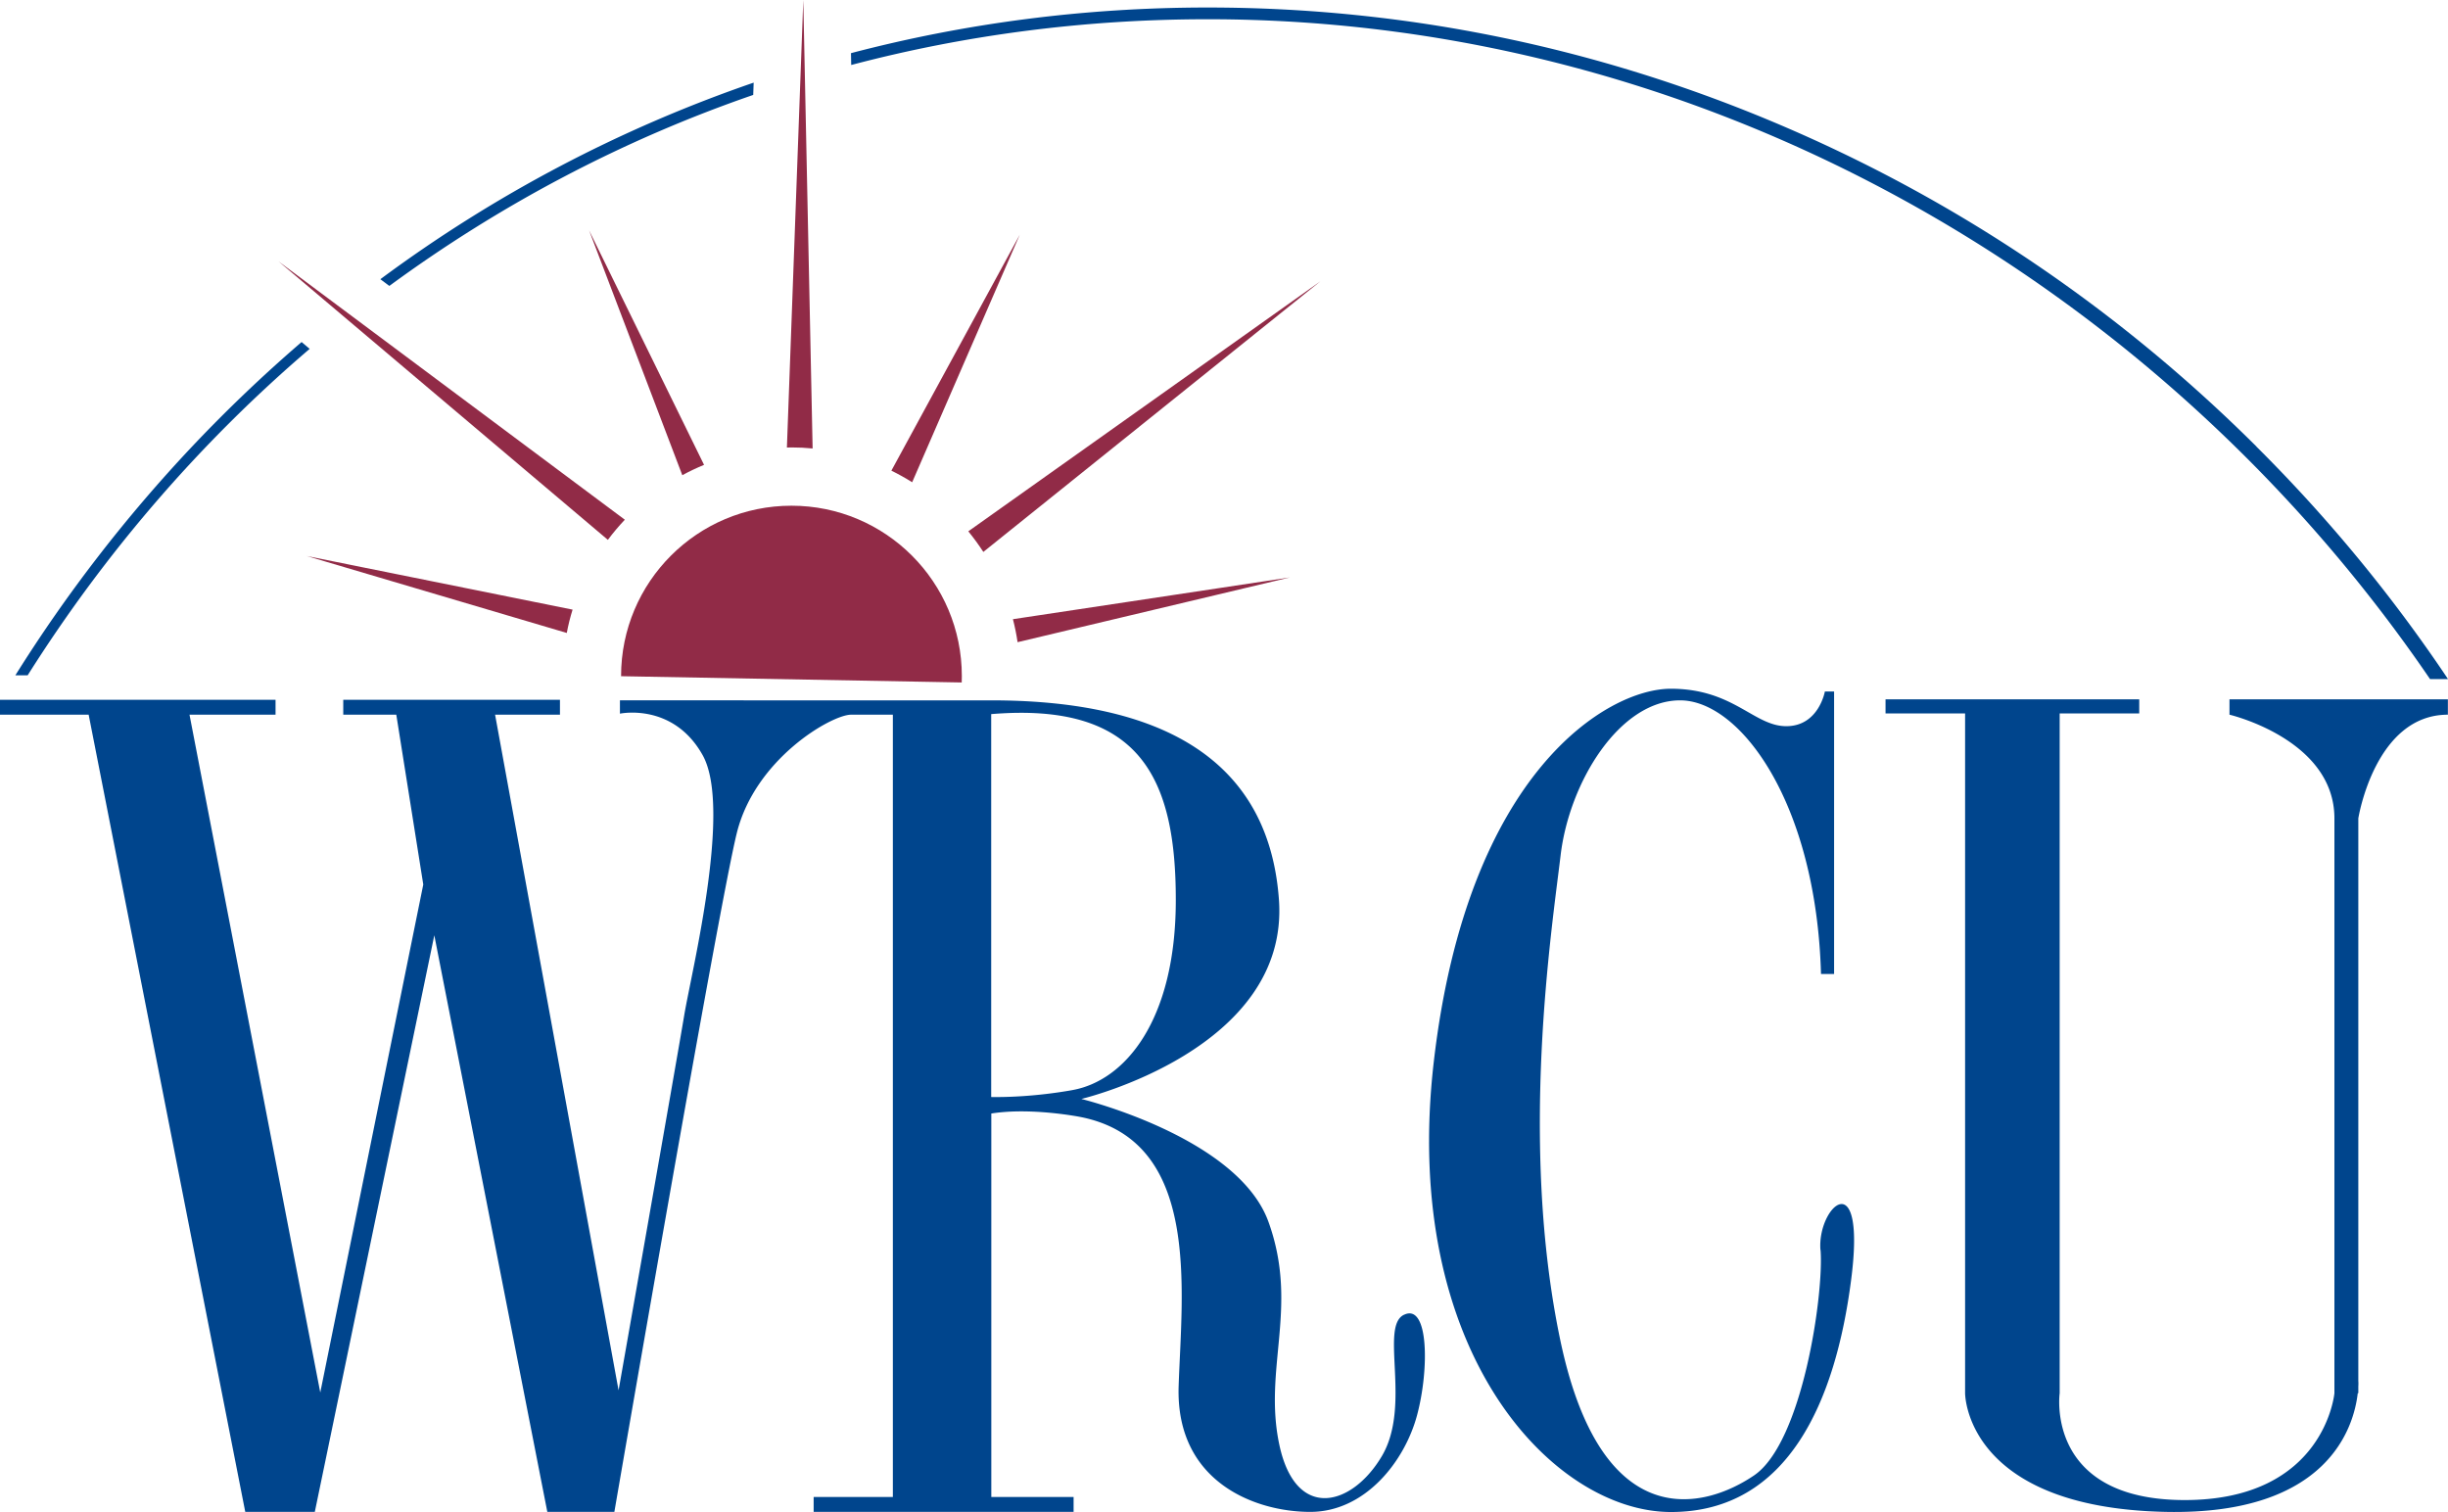 <svg xmlns="http://www.w3.org/2000/svg" viewBox="0 0 215.09 132.84"><path d="M54.57 59.42v-.02c0-8.27 6.7-14.97 14.97-14.97s14.97 6.7 14.97 14.97c0 .19 0 .38-.01.56l-29.93-.55zm14.97-20.11c.63 0 1.25.03 1.86.09L70.58 0l-1.44 39.32c.13 0 .26-.01.4-.01zm10.61 3.05l9.45-21.74-11.28 20.73c.63.31 1.24.65 1.83 1.02zm4.93 4.32c.47.58.91 1.18 1.32 1.81l29.62-23.78-30.94 21.97zm-23.22-5.84l-10.1-20.6 8.19 21.51c.62-.34 1.26-.64 1.91-.91zm27.55 15.58l23.93-5.69L89 54.4c.17.66.31 1.34.41 2.03zM54.9 45.66L24.48 22.97l28.93 24.46c.46-.62.96-1.21 1.49-1.77zm-4.59 7.9l-23.36-4.71 22.85 6.76c.13-.7.3-1.38.51-2.05z" fill="#912b47"/><path d="M33.42 24.53l.79.59c9.69-7.11 20.43-12.8 31.97-16.78l.04-1.08a121.129 121.129 0 00-32.8 17.27zm164.84 14.7c-12.13-12.08-26.18-21.57-41.76-28.22C140.4 4.14 123.45.66 106.11.66c-10.74 0-21.25 1.36-31.34 4.01l.02 1.04c9.97-2.63 20.46-4.02 31.32-4.02 43.99 0 83.72 23.27 107.4 57.97h1.58a133.81 133.81 0 00-16.83-20.42zM26.5 30.05a128.3 128.3 0 00-9.64 9.2c-5.84 6.2-11.03 12.92-15.51 20.08h1.08c6.85-10.85 15.21-20.51 24.78-28.68l-.71-.6zm96.86 85.46c-2.16 1.03.68 7.97-1.94 12.41s-7.57 5.75-9.01-.97c-1.44-6.72 1.73-12.13-.95-19.58-2.67-7.46-16.45-10.82-16.45-10.82s18.33-4.33 17.36-17.53c-.97-13.21-11.69-17.49-25.28-17.49H54.47v1.17s4.67-1 7.27 3.65c2.6 4.66-.98 19-1.62 22.84-.64 3.85-5.77 32.96-5.77 32.96L43.5 62.79h5.7v-1.31H30.16v1.31h4.66l2.37 14.92-9.05 44.63-11.49-59.55h7.56v-1.31H0v1.31h7.79l13.76 70.04h6.11l10.5-50.66 9.93 50.66h5.89s9.14-53.11 10.76-59.65c1.62-6.53 8.33-10.39 10.04-10.39h3.67v68.73h-6.96v1.31h22.84v-1.31H87.1V97.83c3.53-.56 7.86.31 7.86.31 10.59 2.11 8.88 15.2 8.6 23.63-.28 8.43 6.72 11.06 11.56 11.06s8.31-4.45 9.39-8.5c1.08-4.04 1.02-9.85-1.14-8.82zM94.24 95.77c-3.21.57-5.85.63-7.15.61V62.74c13.13-1.09 16.22 5.69 16.22 16.33s-4.5 15.88-9.08 16.7zm65.72 14.05c.3 3.84-1.58 16.92-5.85 19.81-4.27 2.9-13.38 5.46-17.02-11.9-3.64-17.36-.74-36.09.03-42.58.77-6.49 5.21-13.62 10.5-13.62s11.96 9.01 12.38 24.04h1.15V60.75h-.81s-.54 3.05-3.39 3.05-4.64-3.29-10.15-3.29-17.86 7.24-20.82 32.75c-2.96 25.51 10.48 39.58 20.84 39.58s14.46-9.87 15.82-20.34c1.37-10.47-2.99-6.52-2.69-2.68zm35.93-48.38v1.35s9.22 2.16 9.22 9.11v50.5s-.84 9.39-13.15 9.39-10.99-9.39-10.99-9.39V62.68h6.99v-1.24h-22.29v1.24h6.99v59.72s-.04 10.07 17.66 10.43c14.28.29 16.51-7.51 16.84-10.43h.05v-.59c.02-.31 0-.49 0-.49V71.9s1.45-9.11 7.87-9.11v-1.35h-19.2z" fill="#00458d"/></svg>